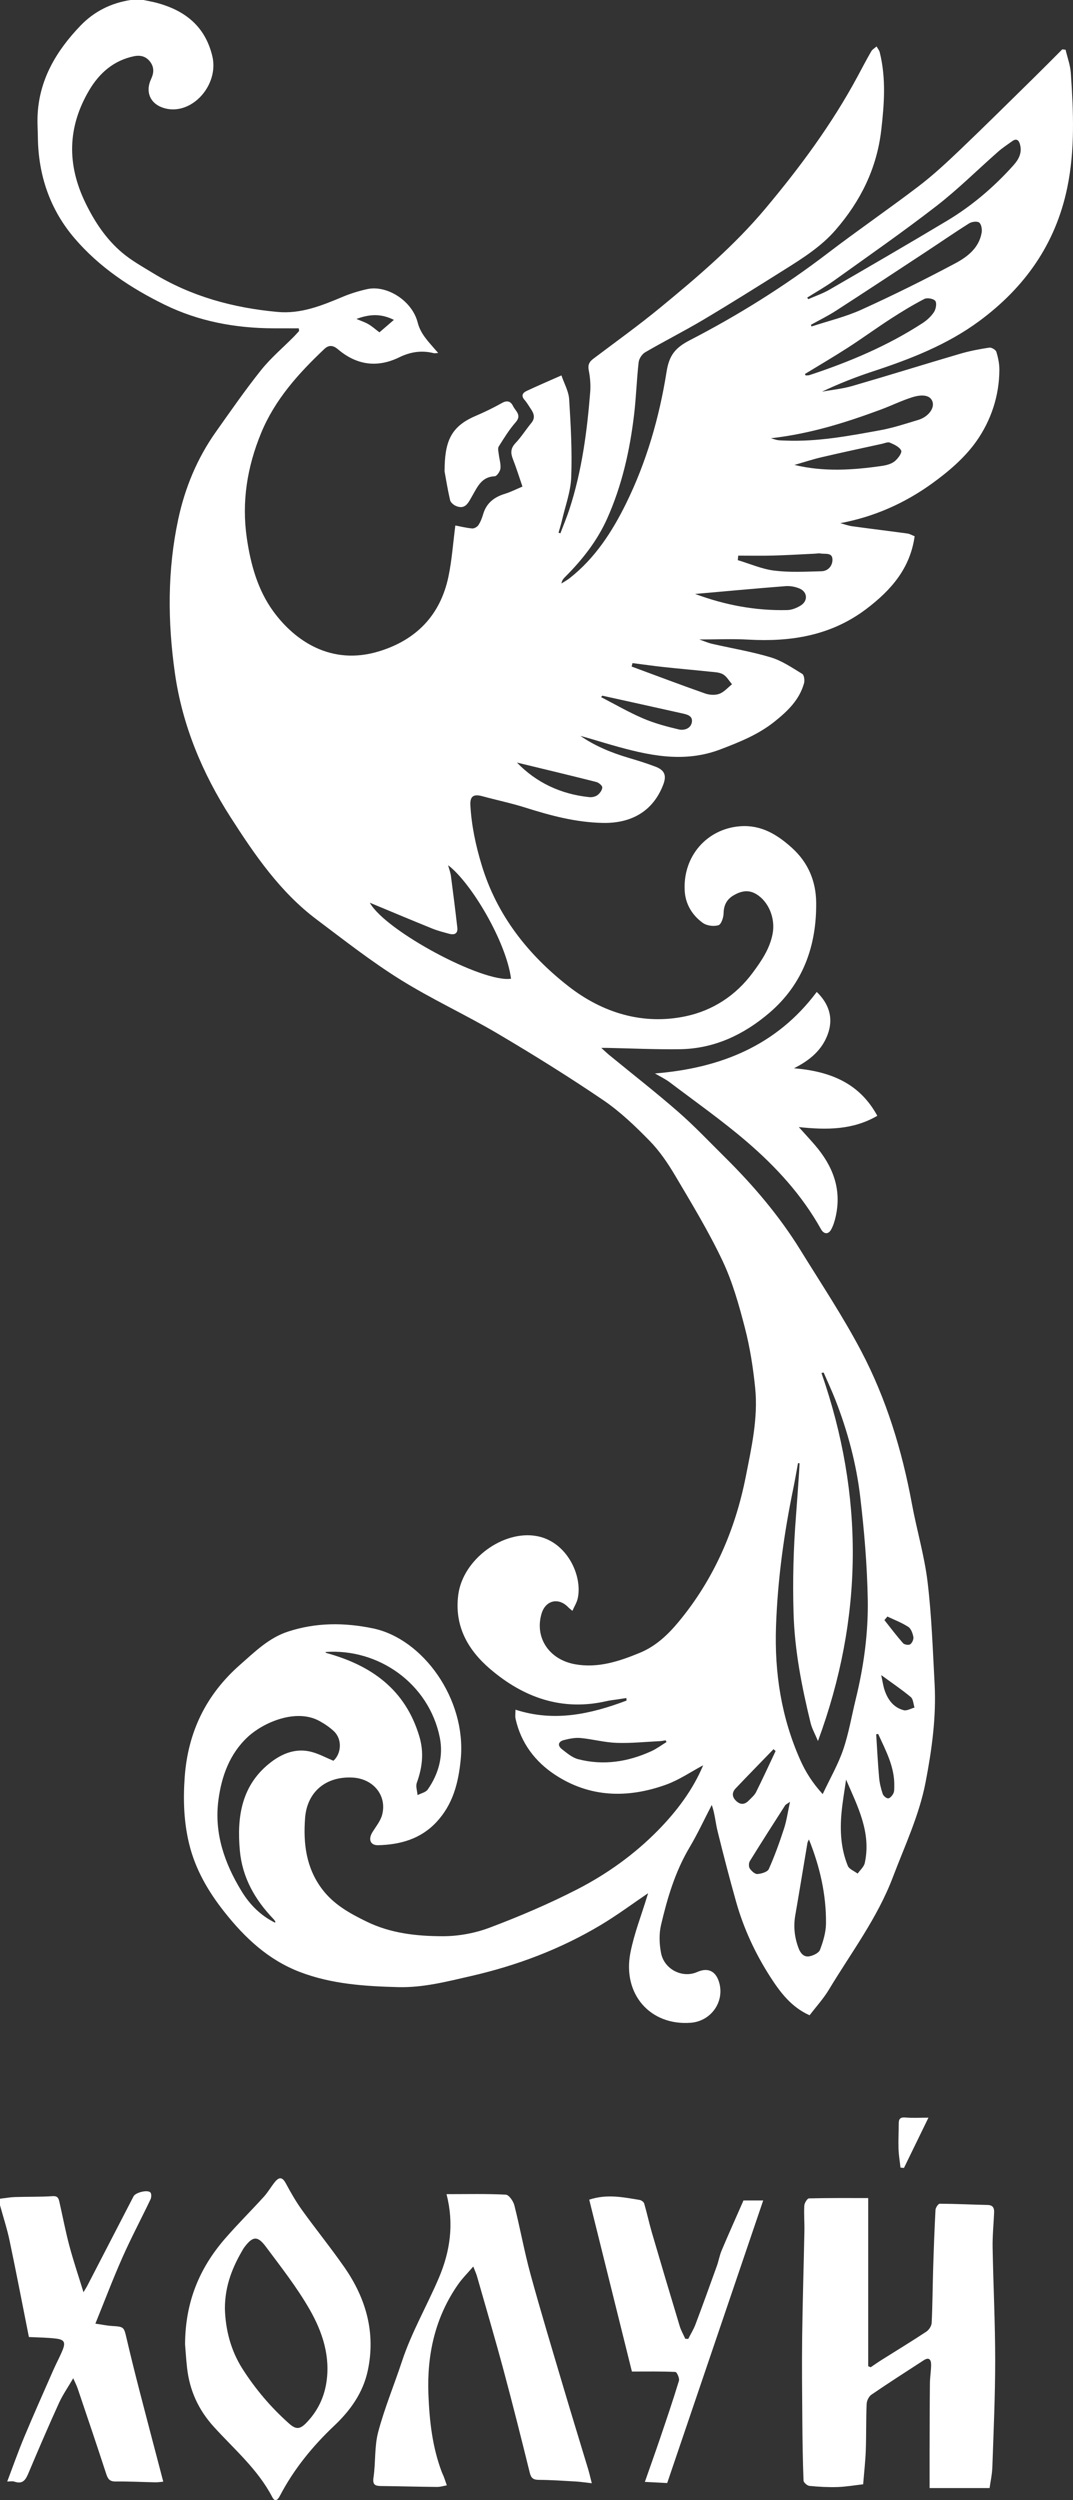 <?xml version="1.0" encoding="UTF-8"?><svg id="_Слой_1" xmlns="http://www.w3.org/2000/svg" viewBox="0 0 120 279.521"><rect x="0" y="0" width="120" height="279.521" fill="#333333" stroke="none"/><defs><style>.cls-1{fill:#fff;}</style></defs><path class="cls-1" d="M39.861,35.66c.498,.212,.951,.355,1.35,.59,.426,.251,.801,.59,1.222,.908,.546-.471,1.075-.927,1.62-1.397-1.359-.666-2.589-.7-4.192-.102h0Zm59.38,145.071c-.11,.134-.221,.267-.331,.4,.688,.866,1.354,1.753,2.085,2.582,.146,.165,.637,.24,.802,.123,.215-.153,.4-.565,.352-.82-.077-.406-.258-.925-.569-1.128-.725-.471-1.553-.782-2.339-1.158h0Zm-.692,6.545c.158,.716,.222,1.224,.384,1.699,.362,1.066,1.006,1.935,2.135,2.229,.353,.092,.803-.187,1.208-.295-.131-.399-.141-.943-.415-1.172-1.003-.838-2.094-1.571-3.312-2.461h0Zm-.336,6.584c-.075,.011-.149,.021-.224,.032,.104,1.609,.183,3.22,.324,4.826,.055,.621,.205,1.244,.402,1.836,.075,.226,.411,.515,.617,.506,.208-.009,.465-.32,.582-.557,.113-.226,.093-.528,.099-.797,.053-2.157-.95-3.978-1.8-5.847h0Zm-11.472,1.91c-.078-.07-.155-.141-.232-.211-1.411,1.457-2.829,2.907-4.227,4.376-.438,.46-.437,.955,.049,1.415,.492,.466,.964,.407,1.41-.049,.292-.299,.636-.584,.817-.945,.756-1.515,1.46-3.056,2.183-4.587h0Zm-19.386-117.993l-.129,.165c1.561,.802,3.086,1.69,4.695,2.38,1.274,.546,2.637,.912,3.991,1.229,.619,.145,1.376-.107,1.471-.851,.092-.722-.637-.84-1.186-.964-2.946-.661-5.894-1.308-8.842-1.96h0Zm20.995,123.67c-.331,.238-.48,.294-.549,.402-1.326,2.07-2.654,4.139-3.945,6.231-.129,.209-.134,.637,0,.829,.193,.281,.576,.631,.853,.611,.449-.033,1.127-.232,1.271-.556,.658-1.473,1.205-3,1.706-4.535,.289-.888,.415-1.829,.665-2.981h0Zm-30.538-116.191c2.138,2.219,4.884,3.536,8.1,3.866,.301,.031,.684-.055,.917-.233,.258-.197,.525-.562,.527-.856,.002-.207-.401-.539-.674-.608-2.978-.753-5.966-1.466-8.87-2.17h0Zm24.747-23.136c-.015,.169-.031,.337-.046,.506,1.362,.407,2.701,1.001,4.092,1.172,1.73,.212,3.505,.114,5.258,.07,.759-.019,1.249-.619,1.237-1.314-.015-.818-.82-.581-1.337-.674-.201-.036-.417,.012-.626,.022-1.555,.073-3.109,.168-4.664,.211-1.304,.035-2.609,.007-3.914,.007h0Zm-11.822,12.016c-.033,.128-.067,.256-.1,.384,2.737,1.011,5.466,2.046,8.219,3.013,.486,.171,1.127,.209,1.596,.036,.531-.196,.948-.7,1.415-1.07-.332-.381-.599-.876-1.013-1.112-.414-.235-.972-.241-1.472-.295-1.695-.18-3.395-.324-5.09-.508-1.187-.128-2.37-.297-3.555-.449h0Zm18.111-22.156c3.288,.795,6.535,.577,9.777,.111,.493-.071,1.041-.212,1.417-.507,.368-.289,.857-.952,.744-1.208-.181-.411-.79-.68-1.269-.89-.227-.099-.577,.067-.867,.13-2.248,.493-4.499,.972-6.74,1.496-1.031,.241-2.041,.575-3.061,.867h-.001Zm5.773,146.981c-.174,1.24-.396,2.476-.51,3.722-.185,2.016-.069,4.024,.704,5.918,.154,.377,.723,.585,1.101,.871,.273-.393,.701-.751,.796-1.183,.749-3.413-.806-6.349-2.09-9.327h0Zm-20.082-4.195c-.03-.065-.061-.13-.091-.195-.223,.032-.445,.081-.669,.092-1.613,.078-3.23,.249-4.838,.191-1.342-.048-2.67-.417-4.014-.543-.606-.057-1.248,.077-1.848,.227-.643,.16-.767,.608-.231,1.027,.56,.437,1.156,.946,1.815,1.116,2.809,.727,5.538,.304,8.154-.882,.606-.275,1.15-.685,1.722-1.034h0Zm3.2-128.362c3.302,1.232,6.746,1.891,10.314,1.802,.508-.012,1.062-.239,1.502-.514,.826-.517,.755-1.513-.134-1.892-.475-.202-1.045-.309-1.558-.27-3.374,.262-6.745,.576-10.123,.873h0Zm12.281-24.59c.028,.054,.055,.108,.082,.163,.146-.013,.301,.003,.436-.042,4.428-1.463,8.707-3.257,12.632-5.807,.494-.321,.966-.753,1.285-1.241,.215-.33,.333-.987,.146-1.243-.185-.253-.911-.385-1.221-.224-1.299,.671-2.553,1.437-3.782,2.232-1.61,1.043-3.163,2.178-4.775,3.217-1.578,1.017-3.2,1.965-4.803,2.944h0Zm-3.805,7.182c.388,.109,.585,.187,.788,.215,.267,.036,.539,.033,.809,.045,3.598,.151,7.113-.515,10.622-1.154,1.439-.262,2.843-.728,4.248-1.151,1.105-.333,1.814-1.251,1.622-1.984-.183-.697-.967-.961-2.265-.559-1.197,.371-2.331,.938-3.51,1.375-3.916,1.449-7.883,2.712-12.314,3.213h0Zm4.255,156.658c-.06,.137-.149,.264-.172,.402-.455,2.69-.89,5.384-1.357,8.072-.223,1.281-.083,2.504,.379,3.713,.22,.576,.609,.984,1.191,.879,.442-.079,1.063-.376,1.196-.729,.352-.933,.659-1.948,.669-2.934,.034-3.244-.686-6.365-1.906-9.403h0Zm-54.079-20.958c.034,.036,.065,.099,.11,.112,5.02,1.374,8.827,4.068,10.395,9.323,.537,1.8,.338,3.473-.281,5.187-.144,.398,.046,.917,.082,1.379,.388-.203,.917-.308,1.14-.627,1.22-1.746,1.764-3.756,1.347-5.819-1.216-6.01-6.835-9.983-12.792-9.556h-.001ZM90.691,36.313c.023,.063,.046,.127,.068,.19,1.87-.618,3.811-1.078,5.594-1.888,3.547-1.611,7.044-3.343,10.482-5.175,1.356-.722,2.664-1.723,2.951-3.44,.061-.364-.033-.928-.275-1.116-.225-.175-.825-.101-1.121,.085-1.625,1.019-3.203,2.113-4.807,3.167-3.358,2.208-6.712,4.421-10.088,6.602-.899,.581-1.867,1.053-2.804,1.575h0Zm-.422-3.037c.043,.057,.086,.114,.129,.171,.789-.349,1.618-.629,2.361-1.058,4.388-2.54,8.775-5.085,13.125-7.69,2.801-1.677,5.271-3.78,7.452-6.214,.603-.673,1.002-1.421,.728-2.37-.14-.485-.412-.653-.856-.336-.537,.384-1.093,.749-1.586,1.183-2.301,2.022-4.48,4.199-6.896,6.07-3.725,2.885-7.599,5.578-11.43,8.324-.969,.695-2.015,1.283-3.025,1.92h-.002ZM41.358,100.926c1.736,3.141,12.636,8.978,15.794,8.497-.523-4.096-4.437-10.725-7.04-12.693,.127,.47,.269,.834,.318,1.209,.253,1.922,.496,3.846,.714,5.772,.077,.676-.332,.846-.911,.687-.634-.173-1.278-.334-1.885-.58-2.304-.933-4.595-1.898-6.99-2.893h0Zm-4.067,95.93c.886-.798,1.014-2.408,.035-3.317-.477-.443-1.035-.819-1.608-1.132-2.605-1.428-6.25,.163-7.981,1.76-2.062,1.902-2.965,4.432-3.314,7.109-.482,3.697,.692,7.058,2.599,10.174,.913,1.492,2.125,2.714,3.737,3.51,.027-.08,.047-.111,.039-.122-.068-.098-.131-.203-.213-.289-2.061-2.138-3.478-4.623-3.757-7.61-.356-3.818,.179-7.404,3.486-9.932,1.319-1.008,2.857-1.595,4.559-1.133,.825,.223,1.596,.643,2.415,.983h.003Zm52.127-33.264c-.058-.003-.116-.005-.173-.008-.177,.953-.338,1.909-.533,2.858-1.047,5.081-1.747,10.195-1.926,15.394-.179,5.191,.593,10.164,2.703,14.915,.594,1.337,1.361,2.568,2.518,3.835,.836-1.779,1.729-3.32,2.293-4.973,.626-1.835,.945-3.773,1.408-5.663,.898-3.665,1.408-7.402,1.338-11.155-.071-3.836-.393-7.68-.847-11.491-.441-3.694-1.405-7.296-2.762-10.774-.405-1.039-.879-2.052-1.322-3.076-.082,.015-.165,.029-.247,.044,4.77,13.706,4.7,27.354-.39,41.151-.325-.784-.67-1.387-.828-2.035-.978-4.023-1.777-8.05-1.901-12.239-.108-3.641-.016-7.249,.27-10.867,.13-1.646,.237-3.294,.351-4.941,.023-.325,.032-.65,.048-.974h0ZM16.063,.003c.524,.113,1.055,.201,1.57,.344,3.114,.863,5.321,2.632,6.112,5.93,.766,3.196-2.231,6.59-5.238,5.851-1.643-.403-2.322-1.778-1.6-3.312,.31-.66,.338-1.281-.087-1.87-.448-.621-1.078-.816-1.829-.661-2.277,.47-3.882,1.886-5.015,3.802-2.434,4.114-2.512,8.316-.403,12.633,1.035,2.118,2.306,4.025,4.089,5.531,1.043,.881,2.265,1.559,3.439,2.277,4.281,2.618,8.985,3.895,13.945,4.348,2.616,.239,4.946-.712,7.283-1.692,.878-.368,1.805-.653,2.736-.859,2.177-.482,5.019,1.267,5.646,3.732,.31,1.216,1.097,2.027,1.853,2.905,.112,.131,.227,.259,.442,.502-.258,.012-.391,.047-.507,.018-1.342-.337-2.594-.146-3.842,.463-2.463,1.203-4.773,.881-6.862-.895-.517-.44-1.006-.52-1.512-.042-2.897,2.739-5.541,5.66-7.088,9.424-1.552,3.777-2.181,7.672-1.593,11.723,.426,2.935,1.22,5.814,2.977,8.215,2.401,3.282,6.466,6.073,11.786,4.457,4.181-1.27,6.881-4.04,7.788-8.358,.385-1.834,.511-3.723,.772-5.719,.508,.097,1.187,.268,1.877,.332,.227,.021,.571-.174,.703-.375,.242-.367,.405-.8,.531-1.226,.365-1.237,1.224-1.901,2.416-2.267,.651-.2,1.266-.516,1.979-.814-.365-1.06-.681-2.084-1.072-3.079-.268-.682-.255-1.207,.292-1.783,.655-.69,1.166-1.515,1.774-2.253,.456-.553,.294-1.045-.048-1.549-.235-.348-.444-.72-.719-1.033-.41-.466-.194-.79,.228-.989,1.215-.573,2.451-1.1,3.902-1.743,.306,.904,.807,1.772,.864,2.668,.183,2.901,.341,5.817,.232,8.716-.061,1.618-.665,3.217-1.036,4.822-.107,.464-.255,.917-.384,1.375,.068,.026,.137,.053,.206,.079,.343-.907,.722-1.802,1.021-2.723,1.384-4.256,1.965-8.66,2.317-13.097,.063-.8-.011-1.631-.165-2.42-.117-.603,.062-.942,.51-1.28,2.516-1.899,5.082-3.738,7.514-5.739,4.151-3.415,8.251-6.905,11.721-11.041,3.866-4.609,7.436-9.433,10.299-14.746,.511-.949,1.008-1.906,1.547-2.84,.129-.225,.396-.37,.599-.552,.121,.218,.296,.423,.354,.657,.714,2.877,.507,5.755,.171,8.671-.496,4.317-2.317,7.968-5.117,11.196-1.614,1.86-3.678,3.158-5.734,4.449-3,1.885-6.001,3.77-9.046,5.581-2.136,1.27-4.361,2.391-6.509,3.641-.35,.203-.683,.711-.729,1.112-.22,1.938-.278,3.893-.506,5.829-.473,4.012-1.353,7.932-3.01,11.639-1.118,2.5-2.783,4.617-4.71,6.541-.182,.182-.353,.374-.406,.727,.311-.2,.64-.377,.928-.604,2.829-2.224,4.745-5.185,6.295-8.333,2.29-4.652,3.723-9.634,4.534-14.74,.29-1.828,.958-2.673,2.601-3.522,5.412-2.797,10.581-6.025,15.437-9.738,3.337-2.55,6.806-4.928,10.146-7.474,1.618-1.233,3.121-2.63,4.595-4.036,2.802-2.673,5.55-5.402,8.314-8.115,1.063-1.043,2.108-2.104,3.161-3.157,.123,.015,.246,.03,.369,.045,.203,.871,.528,1.734,.587,2.615,.288,4.287,.482,8.561-.406,12.833-1.309,6.296-4.759,11.137-9.832,14.883-3.587,2.649-7.705,4.253-11.917,5.635-1.922,.631-3.806,1.377-5.673,2.26,1.132-.206,2.291-.316,3.39-.635,4.033-1.168,8.041-2.423,12.069-3.605,1.062-.311,2.16-.517,3.255-.684,.243-.037,.713,.245,.783,.471,.2,.647,.343,1.342,.339,2.017-.012,2.912-.938,5.654-2.552,7.954-1.299,1.851-3.138,3.423-4.995,4.761-3.038,2.19-6.442,3.712-10.241,4.422,.444,.119,.882,.285,1.334,.348,2.052,.283,4.109,.529,6.161,.811,.282,.039,.547,.203,.816,.307-.502,3.616-2.66,6.046-5.389,8.117-3.931,2.982-8.422,3.709-13.204,3.438-1.765-.1-3.54-.016-5.491-.016,.547,.189,.975,.382,1.424,.485,2.192,.504,4.425,.868,6.572,1.516,1.248,.376,2.385,1.158,3.518,1.846,.208,.126,.29,.714,.205,1.027-.517,1.897-1.886,3.182-3.352,4.347-1.782,1.415-3.861,2.248-5.979,3.058-4.158,1.591-8.154,.667-12.169-.477-1.171-.334-2.331-.707-3.514-1.021,1.657,1.147,3.495,1.894,5.42,2.463,1.005,.297,2.008,.61,2.986,.982,1.017,.387,1.245,.985,.861,1.995-1.136,2.987-3.571,4.351-6.751,4.289-3.035-.059-5.859-.822-8.698-1.72-1.571-.496-3.192-.83-4.784-1.266-.996-.273-1.396,.01-1.339,1.024,.128,2.285,.598,4.486,1.266,6.686,1.712,5.641,5.214,10.04,9.719,13.553,3.776,2.944,8.299,4.362,13.122,3.333,2.981-.636,5.567-2.297,7.453-4.841,.985-1.329,1.908-2.671,2.236-4.346,.345-1.759-.45-3.68-1.883-4.496-.882-.502-1.691-.283-2.469,.165-.754,.435-1.113,1.093-1.126,2.014-.006,.469-.265,1.237-.574,1.331-.517,.156-1.294,.064-1.732-.247-1.194-.849-1.952-2.099-2.041-3.571-.236-3.892,2.492-6.971,6.203-7.246,2.361-.175,4.159,.94,5.803,2.43,1.792,1.624,2.667,3.699,2.695,6.077,.057,4.864-1.478,9.143-5.235,12.354-2.841,2.428-6.148,4.007-9.978,4.064-2.726,.04-5.455-.092-8.183-.147-.142-.003-.284,0-.639,0,.389,.35,.632,.587,.894,.802,2.573,2.111,5.201,4.157,7.706,6.345,1.827,1.596,3.501,3.369,5.228,5.079,3.19,3.158,6.088,6.561,8.451,10.388,2.3,3.727,4.736,7.387,6.774,11.254,2.828,5.365,4.585,11.14,5.689,17.113,.539,2.917,1.397,5.788,1.751,8.723,.455,3.774,.581,7.591,.786,11.392,.199,3.713-.309,7.377-1.009,11.009-.714,3.709-2.332,7.113-3.66,10.617-1.731,4.568-4.666,8.438-7.151,12.567-.611,1.015-1.428,1.906-2.16,2.867-2.031-.902-3.278-2.553-4.404-4.304-1.679-2.611-2.976-5.411-3.818-8.4-.739-2.622-1.424-5.26-2.075-7.905-.231-.94-.294-1.921-.643-2.907-.827,1.592-1.582,3.227-2.497,4.767-1.603,2.699-2.477,5.659-3.181,8.668-.231,.987-.19,2.105,.002,3.11,.353,1.852,2.406,2.863,4.043,2.136,1.24-.551,2.138-.089,2.489,1.279,.544,2.125-.981,4.22-3.197,4.392-4.532,.352-7.669-3.191-6.757-7.838,.419-2.134,1.231-4.19,1.866-6.282,.059-.193,.119-.385,.113-.366-1.68,1.137-3.424,2.437-5.281,3.549-4.514,2.702-9.379,4.535-14.509,5.711-2.697,.618-5.375,1.317-8.167,1.243-3.725-.099-7.427-.333-10.971-1.685-3.552-1.356-6.178-3.829-8.48-6.746-1.786-2.263-3.208-4.699-3.906-7.522-.613-2.477-.695-4.978-.513-7.518,.361-5.045,2.385-9.224,6.193-12.57,1.651-1.451,3.224-3.012,5.363-3.709,3.12-1.017,6.254-1.028,9.498-.358,5.586,1.154,10.461,7.909,9.818,14.615-.257,2.673-.877,5.077-2.734,7.058-1.758,1.877-4.04,2.509-6.512,2.568-.872,.021-1.121-.663-.632-1.454,.392-.633,.902-1.248,1.086-1.943,.566-2.145-.977-4.034-3.289-4.164-2.957-.167-5.106,1.56-5.329,4.529-.212,2.824,.106,5.573,1.921,7.963,1.305,1.718,3.077,2.69,4.96,3.61,2.699,1.319,5.592,1.628,8.487,1.636,1.766,.005,3.628-.336,5.281-.96,3.329-1.256,6.623-2.659,9.786-4.283,3.316-1.702,6.371-3.89,8.997-6.554,2.119-2.15,3.943-4.568,5.09-7.317-1.36,.724-2.681,1.638-4.142,2.165-4.281,1.547-8.535,1.459-12.426-1.103-2.226-1.466-3.817-3.558-4.412-6.256-.067-.304-.009-.636-.009-1.02,4.345,1.408,8.412,.492,12.42-1.018-.006-.095-.013-.19-.019-.285-.346,.053-.692,.105-1.038,.158-.386,.059-.778,.095-1.157,.183-4.99,1.155-9.295-.388-13.033-3.58-2.487-2.124-4.033-4.803-3.572-8.314,.523-3.985,5.066-7.278,8.838-6.542,3.357,.655,5.091,4.476,4.514,6.983-.104,.451-.368,.864-.59,1.366-.213-.184-.353-.286-.472-.409-1.082-1.123-2.529-.777-2.975,.714-.794,2.661,.814,5.137,3.744,5.665,2.56,.462,4.933-.326,7.25-1.282,1.765-.728,3.117-1.998,4.321-3.448,3.949-4.754,6.341-10.264,7.525-16.26,.641-3.248,1.387-6.548,1.049-9.9-.228-2.258-.582-4.528-1.15-6.722-.659-2.545-1.38-5.125-2.498-7.49-1.547-3.272-3.44-6.385-5.285-9.507-.819-1.386-1.748-2.76-2.867-3.905-1.608-1.645-3.303-3.272-5.197-4.558-3.842-2.609-7.794-5.069-11.794-7.43-3.588-2.119-7.403-3.862-10.932-6.068-3.246-2.029-6.278-4.408-9.344-6.714-4.058-3.052-6.893-7.196-9.582-11.383-3.165-4.928-5.416-10.285-6.247-16.149-.815-5.753-.846-11.506,.374-17.202,.752-3.514,2.12-6.817,4.214-9.771,1.646-2.323,3.269-4.668,5.043-6.891,1.08-1.353,2.429-2.491,3.655-3.729,.208-.21,.402-.432,.603-.649-.011-.101-.022-.202-.033-.303-.961,0-1.921,.004-2.882,0-4.227-.021-8.307-.774-12.122-2.64-3.804-1.861-7.314-4.196-10.077-7.429-2.743-3.209-4.05-7.039-4.099-11.278-.009-.752-.063-1.504-.04-2.254,.122-4.115,2.072-7.399,4.827-10.258,1.512-1.57,3.415-2.52,5.597-2.847h1.444V.003Z"/><path class="cls-1" d="M0,245.821c.557-.065,1.112-.169,1.67-.187,1.407-.046,2.818-.008,4.222-.099,.58-.038,.665,.269,.753,.656,.372,1.634,.682,3.284,1.114,4.902,.454,1.702,1.022,3.374,1.577,5.182,.176-.298,.316-.51,.432-.734,1.724-3.329,3.444-6.661,5.169-9.99,.222-.428,1.562-.766,1.883-.429,.133,.14,.117,.55,.015,.764-1.032,2.165-2.161,4.286-3.133,6.477-1.061,2.389-1.986,4.838-3.036,7.424,.764,.111,1.284,.223,1.809,.257,1.402,.091,1.375,.085,1.69,1.433,.456,1.955,.943,3.903,1.444,5.847,.793,3.079,1.608,6.152,2.413,9.228,.067,.256,.134,.513,.236,.902-.316,.028-.588,.077-.859,.072-1.494-.029-2.988-.109-4.481-.092-.658,.007-.856-.288-1.038-.847-1.04-3.193-2.12-6.373-3.195-9.555-.112-.331-.278-.644-.495-1.141-.594,1.019-1.182,1.859-1.599,2.777-1.166,2.565-2.28,5.155-3.374,7.751-.318,.753-.608,1.374-1.605,1.031-.233-.08-.517-.012-.804-.012,.646-1.699,1.228-3.361,1.906-4.983,1.051-2.515,2.163-5.004,3.259-7.5,.326-.741,.718-1.455,1.024-2.204,.351-.86,.202-1.176-.708-1.29-1.033-.128-2.082-.127-3.057-.179-.717-3.602-1.404-7.186-2.155-10.756-.282-1.343-.713-2.655-1.076-3.981v-.722h-.001v-.002Z"/><path class="cls-1" d="M97.096,245.744v18.801c.092,.039,.185,.079,.278,.118,.399-.269,.791-.547,1.198-.804,1.675-1.055,3.368-2.083,5.019-3.173,.294-.194,.585-.631,.602-.968,.099-1.967,.102-3.938,.162-5.907,.069-2.247,.149-4.494,.267-6.738,.013-.249,.309-.694,.473-.693,1.785,.008,3.57,.1,5.356,.14,.627,.014,.749,.372,.726,.883-.059,1.29-.189,2.581-.167,3.869,.074,4.193,.287,8.385,.288,12.577,0,3.992-.18,7.984-.317,11.975-.029,.828-.215,1.651-.311,2.345h-6.708c0-1.54-.003-2.939,0-4.338,.007-2.458,.009-4.916,.036-7.374,.008-.685,.127-1.369,.135-2.053,.006-.546-.198-.93-.823-.525-1.96,1.27-3.927,2.532-5.854,3.85-.286,.195-.519,.67-.534,1.025-.074,1.733-.034,3.47-.096,5.204-.044,1.225-.187,2.447-.294,3.79-.939,.106-1.9,.275-2.866,.307-1.047,.033-2.102-.025-3.146-.128-.246-.024-.648-.379-.656-.594-.084-2.199-.118-4.402-.134-6.603-.024-3.154-.058-6.309-.019-9.463,.049-3.935,.173-7.869,.25-11.803,.019-.958-.064-1.92-.01-2.875,.016-.29,.331-.8,.519-.805,2.181-.057,4.364-.037,6.629-.037h0l-.003-.003Z"/><path class="cls-1" d="M49.936,245.311c2.269,0,4.453-.055,6.629,.055,.349,.018,.84,.724,.958,1.19,.648,2.554,1.109,5.158,1.804,7.698,1.172,4.278,2.461,8.524,3.721,12.777,.894,3.018,1.824,6.025,2.732,9.038,.135,.449,.236,.908,.404,1.562-.713-.08-1.251-.165-1.792-.196-1.372-.079-2.745-.174-4.118-.182-.62-.003-.874-.176-1.028-.801-.948-3.843-1.913-7.682-2.941-11.504-.941-3.5-1.966-6.976-2.96-10.461-.087-.305-.226-.596-.416-1.089-.642,.75-1.235,1.335-1.703,2.007-2.575,3.691-3.484,7.848-3.314,12.282,.114,2.969,.438,5.907,1.504,8.714,.064,.168,.152,.326,.215,.495,.119,.322,.227,.647,.34,.971-.365,.062-.731,.18-1.096,.176-2.072-.019-4.144-.077-6.216-.101-.668-.007-1.017-.093-.887-.963,.25-1.685,.093-3.458,.525-5.083,.713-2.681,1.788-5.263,2.661-7.904,1.072-3.246,2.794-6.199,4.125-9.324,1.256-2.95,1.718-6.047,.852-9.357h0Z"/><path class="cls-1" d="M25.151,258.117c.066,2.285,.622,4.631,1.997,6.771,1.453,2.262,3.17,4.283,5.178,6.066,.751,.666,1.195,.679,1.913-.056,1.209-1.238,1.963-2.721,2.246-4.424,.498-2.998-.42-5.763-1.853-8.265-1.416-2.473-3.199-4.743-4.909-7.037-.936-1.257-1.485-1.166-2.447,.145-.018,.024-.034,.049-.049,.075-1.197,2.007-2.078,4.114-2.076,6.726h0Zm-4.454,3.965c.027-4.79,1.648-8.546,4.475-11.805,1.393-1.606,2.909-3.106,4.339-4.681,.462-.508,.804-1.123,1.24-1.656,.51-.624,.863-.504,1.241,.209,.545,1.023,1.132,2.035,1.809,2.975,1.542,2.143,3.21,4.199,4.717,6.365,2.426,3.489,3.519,7.343,2.606,11.576-.526,2.439-1.929,4.418-3.733,6.122-2.435,2.3-4.532,4.872-6.089,7.849-.294,.562-.578,.67-.857,.134-1.61-3.097-4.253-5.335-6.539-7.858-1.729-1.908-2.705-4.073-2.986-6.59-.113-1.013-.173-2.032-.224-2.64h.001Z"/><path class="cls-1" d="M73.248,120.015c7.337-.593,13.605-3.109,18.094-9.115,1.405,1.368,1.893,2.968,1.215,4.776-.632,1.685-1.918,2.834-3.762,3.759,4.118,.342,7.352,1.694,9.319,5.314-2.709,1.575-5.607,1.6-8.779,1.26,.728,.813,1.287,1.413,1.82,2.035,1.981,2.31,3.002,4.905,2.302,7.985-.111,.49-.262,.991-.501,1.428-.321,.588-.822,.537-1.144-.04-2.13-3.821-5.055-6.999-8.338-9.81-2.731-2.338-5.684-4.419-8.555-6.591-.514-.389-1.111-.67-1.67-1h-.001Z"/><path class="cls-1" d="M65.898,245.925c2.004-.661,3.823-.262,5.638,.033,.192,.031,.458,.227,.509,.4,.315,1.085,.549,2.194,.867,3.28,1.019,3.482,2.055,6.96,3.105,10.432,.147,.488,.411,.941,.621,1.41,.111,.005,.222,.01,.332,.015,.273-.541,.598-1.062,.811-1.626,.818-2.17,1.606-4.351,2.39-6.533,.204-.568,.301-1.178,.535-1.732,.788-1.861,1.615-3.704,2.442-5.588h2.204c-3.592,10.572-7.148,21.033-10.736,31.593-.768-.04-1.564-.08-2.497-.128,.601-1.716,1.173-3.31,1.717-4.913,.72-2.125,1.444-4.25,2.095-6.396,.084-.277-.237-.977-.395-.984-1.567-.075-3.139-.045-4.866-.045-1.558-6.275-3.16-12.725-4.773-19.217h0Z"/><path class="cls-1" d="M49.718,52.703c.012-3.293,.65-4.991,3.448-6.191,1.017-.436,2.018-.921,2.982-1.462,.606-.34,.988-.152,1.238,.364,.265,.547,.993,.989,.287,1.792-.725,.824-1.31,1.778-1.897,2.713-.13,.206-.031,.573,.002,.861,.06,.535,.245,1.077,.19,1.597-.034,.323-.405,.862-.642,.871-1.49,.057-1.937,1.209-2.532,2.225-.406,.694-.734,1.549-1.803,1.095-.271-.115-.597-.397-.658-.658-.28-1.222-.477-2.463-.614-3.207h0Z"/><path class="cls-1" d="M103.832,236.76c-.926,1.903-1.832,3.762-2.738,5.622-.128-.014-.257-.027-.385-.041-.077-.698-.199-1.394-.222-2.094-.031-.942,.023-1.886,.022-2.829,0-.529,.182-.728,.758-.677,.795,.071,1.602,.018,2.565,.018h0Z"/></svg>